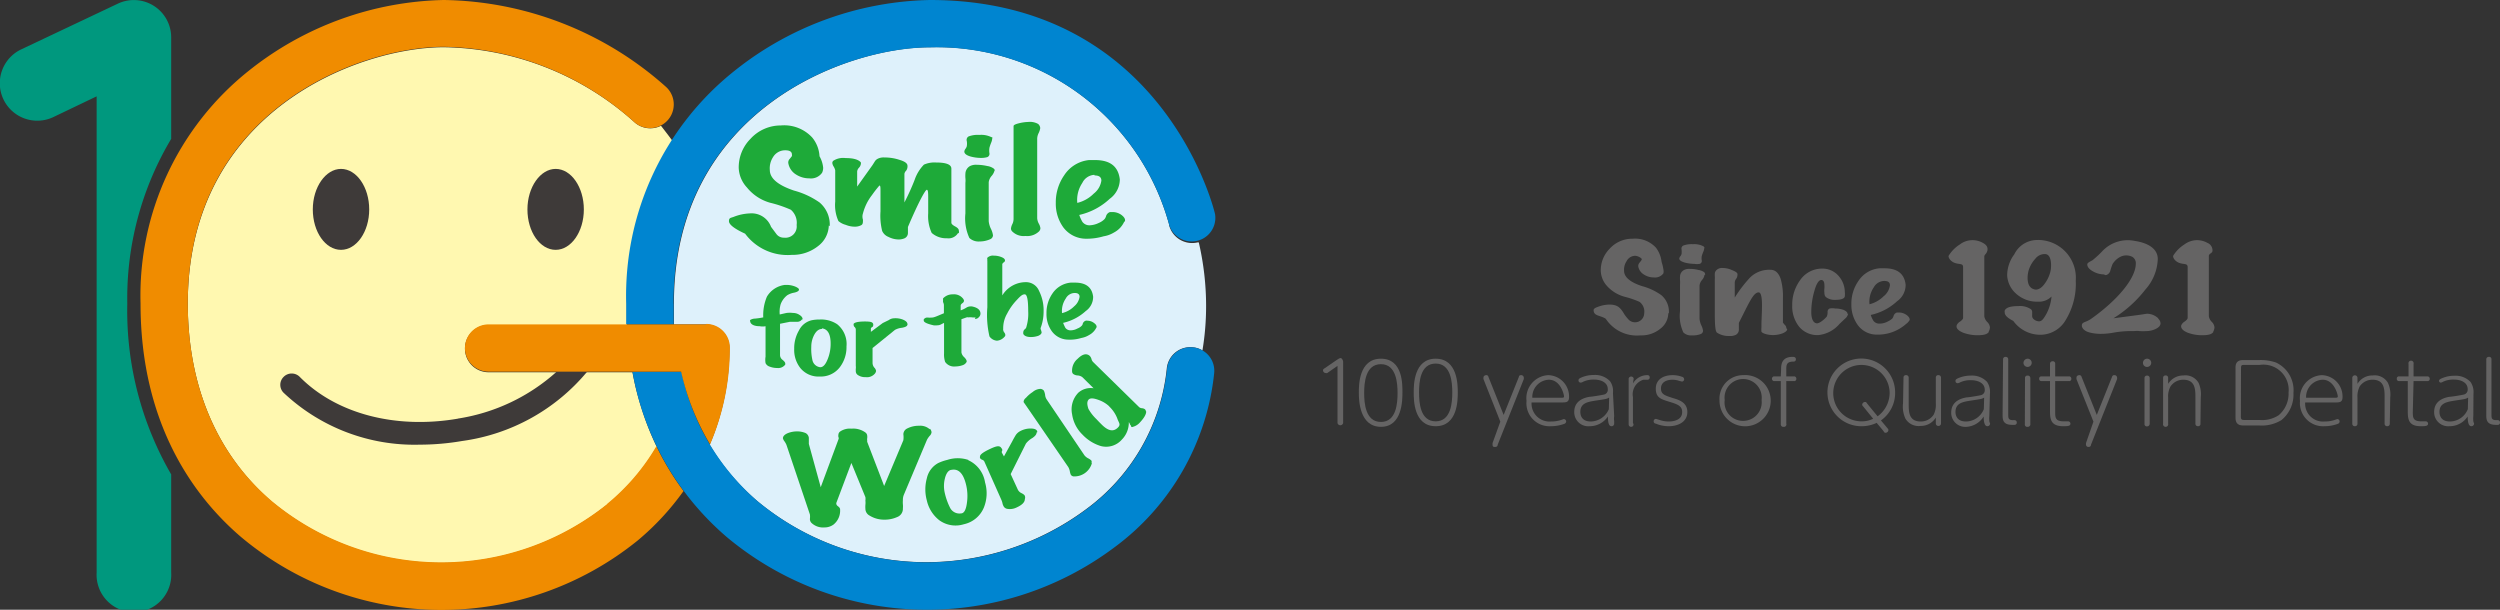 <svg xmlns="http://www.w3.org/2000/svg" viewBox="0 0 164 40">
  <rect x="0" y="0" width="164" height="40" fill="#333333" stroke="none"/>
  <defs>
    <style>
      .cls-1 {
        fill: #00987e;
      }

      .cls-2 {
        fill: #fff8b0;
      }

      .cls-3 {
        fill: #def1fb;
      }

      .cls-4 {
        fill: #1eaa39;
      }

      .cls-5 {
        fill: #3e3a39;
      }

      .cls-6 {
        fill: #0085d0;
      }

      .cls-7 {
        fill: #f08c00;
      }

      .cls-8 {
        fill: #656464;
      }
    </style>
  </defs>
  <g id="レイヤー_2" data-name="レイヤー 2">
    <g id="レイアウト">
      <g>
        <path class="cls-1" d="M11.23,9.11V2.45A2.45,2.45,0,0,0,7.73.24l-6.34,3A2.45,2.45,0,0,0,3.5,7.68L6.34,6.32V37.55a2.45,2.45,0,1,0,4.89,0V31.12a21.41,21.41,0,0,1-2.88-11.2A20.39,20.39,0,0,1,11.23,9.11"/>
        <path class="cls-2" d="M41.6,8A19.1,19.1,0,0,0,29.11,3.1c-5.48,0-16.79,4.12-16.79,16.82,0,5.41,1.91,9.89,5.52,13a17.4,17.4,0,0,0,22,.18,14,14,0,0,0,3.24-3.79,19.5,19.5,0,0,1-1.59-4.89H32.05a1.55,1.55,0,1,1,0-3.1h9.07c0-.44,0-.89,0-1.36a19.43,19.43,0,0,1,3-10.71c-.24-.33-.49-.65-.76-1A1.55,1.55,0,0,1,41.6,8"/>
        <path class="cls-3" d="M76.71,14.79A15.8,15.8,0,0,0,61,3.1c-5.48,0-16.79,4.12-16.79,16.82,0,.46,0,.91,0,1.36h2.09a1.55,1.55,0,0,1,1.55,1.55,16,16,0,0,1-1.3,6.35,15,15,0,0,0,3.14,3.7,17.37,17.37,0,0,0,11.1,4,17.62,17.62,0,0,0,10.42-3.45,13.11,13.11,0,0,0,5.33-9.26,1.55,1.55,0,0,1,1.7-1.39,1.39,1.39,0,0,1,.64.21,17.61,17.61,0,0,0,.24-2.92,18.45,18.45,0,0,0-.48-4.17l-.07,0a1.56,1.56,0,0,1-1.88-1.14"/>
        <path class="cls-4" d="M54.37,14.79a1.75,1.75,0,0,1-.7,1.35,2.68,2.68,0,0,1-1.73.58,3.47,3.47,0,0,1-3.06-1.39c-.7-.32-1.06-.6-1.06-.82s.1-.21.3-.28A3.19,3.19,0,0,1,49.18,14a1.36,1.36,0,0,1,1.4.88l.35.47a.59.59,0,0,0,.5.24.74.74,0,0,0,.83-.83,1.13,1.13,0,0,0-.38-1,7.9,7.9,0,0,0-1.36-.46,3,3,0,0,1-1.52-1,2,2,0,0,1-.54-1.28,2.65,2.65,0,0,1,.76-1.9,2.68,2.68,0,0,1,2-.89,2.5,2.5,0,0,1,2.06.79,2.11,2.11,0,0,1,.48,1.23A1.9,1.9,0,0,1,54,11a.77.77,0,0,1-.07.33.89.89,0,0,1-.84.37,1.58,1.58,0,0,1-.85-.24,1.09,1.09,0,0,1-.52-.72.33.33,0,0,1,.09-.32l.14-.18a.05.05,0,0,0,0,0,.31.31,0,0,0,0-.1c0-.2-.16-.29-.49-.28a.92.92,0,0,0-.75.45,1.34,1.34,0,0,0-.21.84c0,.56.55,1,1.58,1.35a5.29,5.29,0,0,1,1.68.78,1.9,1.9,0,0,1,.67,1.56"/>
        <path class="cls-4" d="M62.84,15.3a.73.73,0,0,1-.72.33,1.43,1.43,0,0,1-1-.35A2.64,2.64,0,0,1,60.89,14V13.5c0-.2,0-.35,0-.43,0-.4,0-.61-.09-.62s-.53.77-1.24,2.44c0,0,0,.14,0,.41a.38.38,0,0,1-.24.34,1,1,0,0,1-.36.07,1.52,1.52,0,0,1-.68-.17.75.75,0,0,1-.41-.39,4.15,4.15,0,0,1-.11-1.28c0-.92,0-1.36,0-1.33,0-.24,0-.37-.07-.37a7.8,7.8,0,0,0-.49.63A3.29,3.29,0,0,0,56.61,14a.65.65,0,0,0,0,.41c0,.18,0,.3-.11.36a.88.88,0,0,1-.43.1,1.56,1.56,0,0,1-.59-.12A1.19,1.19,0,0,1,55,14.5a2.54,2.54,0,0,1-.21-1.27V11.17a.81.81,0,0,0-.1-.24.55.55,0,0,1-.09-.24.2.2,0,0,1,.06-.14,1.19,1.19,0,0,1,.81-.18c.53,0,.84.1,1,.28a.28.28,0,0,1,0,.12.45.45,0,0,1-.12.23.44.44,0,0,0-.12.24v1l1-1.4.14-.22a.48.48,0,0,1,.2-.2.84.84,0,0,1,.45-.09,3.09,3.09,0,0,1,1,.16c.33.1.5.22.51.37a.48.48,0,0,1-.09.34.37.37,0,0,0-.11.2l0,1.88A15.32,15.32,0,0,0,60,11.8a2.65,2.65,0,0,1,.61-1,1.71,1.71,0,0,1,.8-.14c.65,0,1,.13,1,.4,0,.71,0,1.89,0,3.55q0,.11.24.24c.17.09.25.18.25.28a.37.37,0,0,1,0,.16"/>
        <path class="cls-4" d="M65.25,11.15a.86.86,0,0,1-.19.38.78.78,0,0,0-.2.42v2.56A1.47,1.47,0,0,0,65,15a1.37,1.37,0,0,1,.14.44.29.29,0,0,1-.2.26,1.67,1.67,0,0,1-.67.14.88.88,0,0,1-.68-.23A3.09,3.09,0,0,1,63.33,14c0-.23,0-.57,0-1s0-.81,0-1a1.45,1.45,0,0,0,0-.32,2.05,2.05,0,0,1,0-.28.6.6,0,0,1,.29-.5.86.86,0,0,1,.46-.09,3.16,3.16,0,0,1,.68.08.94.94,0,0,1,.43.17.28.28,0,0,1,.09.19M65.09,9a.12.12,0,0,1,0,.09.87.87,0,0,1-.07.27,3.08,3.08,0,0,0-.11.32,1.11,1.11,0,0,0,0,.39.23.23,0,0,1-.15.24,1.5,1.5,0,0,1-.4.05,2.71,2.71,0,0,1-.68-.09q-.42-.12-.42-.33a.35.35,0,0,1,.07-.17.56.56,0,0,0,.09-.17,1,1,0,0,0,0-.35.26.26,0,0,1,.12-.3,1.71,1.71,0,0,1,.71-.1,1.5,1.5,0,0,1,.79.15"/>
        <path class="cls-4" d="M68.19,15.15a1.11,1.11,0,0,1-.92.33,1.06,1.06,0,0,1-.87-.3.27.27,0,0,1-.08-.19.87.87,0,0,1,.09-.29.78.78,0,0,0,.08-.33l0-5.63V8.27c0-.07.14-.13.34-.18A2.84,2.84,0,0,1,67.45,8a1.1,1.1,0,0,1,.65.13.4.4,0,0,1,.14.27,1.08,1.08,0,0,1-.1.32.89.89,0,0,0-.1.36v5.23a.86.86,0,0,0,.1.35.85.85,0,0,1,.11.3.28.28,0,0,1-.06.18"/>
        <path class="cls-4" d="M73.75,14.54a1.49,1.49,0,0,1-.67.71,1.86,1.86,0,0,1-.68.25,3.89,3.89,0,0,1-1.18.16,1.86,1.86,0,0,1-1.47-.75,2.65,2.65,0,0,1-.49-1.6,3.1,3.1,0,0,1,.55-1.81,2.21,2.21,0,0,1,1.63-1h.39c1,0,1.53.42,1.63,1.27a1.58,1.58,0,0,1-.66,1.27,4.33,4.33,0,0,1-2,1.06,2.34,2.34,0,0,0,.21.46.57.57,0,0,0,.47.22,1.5,1.5,0,0,0,.61-.16,1.11,1.11,0,0,0,.37-.25s.07-.08.1-.2a.4.4,0,0,1,.26-.26l.18,0a1,1,0,0,1,.58.2c.18.14.26.28.21.42m-2-3.06A.93.93,0,0,0,71,12a2,2,0,0,0-.33,1.31,2.27,2.27,0,0,0,1.08-.61,1.31,1.31,0,0,0,.5-.85c0-.23-.15-.34-.44-.34"/>
        <path class="cls-4" d="M52.63,20.92a.37.37,0,0,1-.33.19l-.48,0-.65.13v2.06a.4.4,0,0,0,.17.31c.11.09.17.17.17.22a.16.16,0,0,1,0,.09.57.57,0,0,1-.53.22,1.3,1.3,0,0,1-.49-.09.43.43,0,0,1-.27-.23,1.27,1.27,0,0,1,0-.42v-2a1,1,0,0,1-.38,0c-.42,0-.63-.15-.63-.35A.34.34,0,0,1,49.2,21a.62.62,0,0,1,.33-.1,4.74,4.74,0,0,0,.54-.08,3.11,3.11,0,0,1,.24-1.36,1.6,1.6,0,0,1,1.18-.77h.15a1.57,1.57,0,0,1,.53.11q.27.12.24.21c0,.08-.13.15-.32.19a1.3,1.3,0,0,0-.45.17,1.35,1.35,0,0,0-.43.59,1.81,1.81,0,0,0-.06.67l.44-.1a1.75,1.75,0,0,1,.44,0,.75.75,0,0,1,.42.13c.14.09.2.18.2.27a.29.29,0,0,1,0,.09"/>
        <path class="cls-4" d="M54.92,21.27a1.67,1.67,0,0,1,.61,1.46,2.16,2.16,0,0,1-.43,1.35,1.57,1.57,0,0,1-1.32.62,1.53,1.53,0,0,1-1.28-.56,1.92,1.92,0,0,1-.4-1.26,2.31,2.31,0,0,1,.31-1.2,1.25,1.25,0,0,1,.83-.67,2.47,2.47,0,0,1,.54-.05,1.9,1.9,0,0,1,1.14.31m-1,.31q-.3,0-.51.39a1.67,1.67,0,0,0-.19.79,3.31,3.31,0,0,0,.07.84.59.59,0,0,0,.52.49c.17,0,.33-.15.47-.49a2.67,2.67,0,0,0,.21-1.06q0-.93-.57-1"/>
        <path class="cls-4" d="M59.52,21.31c0,.09-.14.15-.34.19a1.24,1.24,0,0,0-.47.14l-1.47,1.19v1a.5.5,0,0,0,.11.28.4.4,0,0,1,.12.22.34.34,0,0,1-.07.17.68.68,0,0,1-.62.24.82.82,0,0,1-.52-.15.29.29,0,0,1-.12-.24,1.1,1.1,0,0,1,0-.16.72.72,0,0,0,0-.19V21.6a.25.25,0,0,0-.07-.14.19.19,0,0,1-.07-.13.23.23,0,0,1,0-.09c.08-.1.33-.15.74-.15s.5.05.54.16a.26.26,0,0,1,0,.11.11.11,0,0,1-.08.1s-.07.06-.07.08l0,.23.78-.58L58.3,21a.62.62,0,0,1,.35-.12,1.31,1.31,0,0,1,.59.09c.19.08.29.18.29.3a.13.13,0,0,1,0,.06"/>
        <path class="cls-4" d="M64,20.82a.84.84,0,0,1-.23,0,.9.9,0,0,0-.24,0,.25.25,0,0,0-.12,0l-.34.12v2.18a.54.54,0,0,0,.18.31c.13.13.18.23.16.31a.45.45,0,0,1-.27.22,1.51,1.51,0,0,1-.48.08.71.71,0,0,1-.66-.3,1.58,1.58,0,0,1-.07-.56c0-.22,0-.55,0-1s0-.83,0-1l-.18.09a.51.51,0,0,1-.26.07.91.91,0,0,1-.25,0c-.43-.1-.64-.2-.64-.31a.16.16,0,0,1,0-.08.28.28,0,0,1,.23-.12,1.64,1.64,0,0,0,.32,0c.14,0,.4-.13.77-.28v-.55a.51.51,0,0,0-.05-.17.32.32,0,0,1,0-.15.15.15,0,0,1,0-.11.84.84,0,0,1,.64-.26.75.75,0,0,1,.65.26.33.33,0,0,1,.08.16.22.22,0,0,1-.11.16c-.08.06-.11.11-.11.16v.31a1.91,1.91,0,0,0,.36-.17.54.54,0,0,1,.27-.09h.1q.57.11.57.48a.33.33,0,0,1-.11.23.31.31,0,0,1-.26.11"/>
        <path class="cls-4" d="M68.27,21.6a1,1,0,0,1,.06.2c0,.09-.08.17-.22.23a1.51,1.51,0,0,1-.48.08c-.26,0-.43-.07-.5-.2a.39.39,0,0,1,0-.14.26.26,0,0,1,.11-.18.28.28,0,0,0,.1-.18,3,3,0,0,0,.11-1c0-.72-.07-1.09-.22-1.1s-.28.1-.52.36a3.78,3.78,0,0,0-.64.9,1.89,1.89,0,0,0-.26,1,.19.19,0,0,0,0,.08.33.33,0,0,0,.07.16.29.29,0,0,1,.07.17.17.17,0,0,1-.06.12.73.73,0,0,1-.49.25.66.66,0,0,1-.49-.28,6.17,6.17,0,0,1-.14-1.91c0-.42,0-1.39,0-2.9,0,0,0-.06,0-.12a.57.57,0,0,1,0-.12.16.16,0,0,1,0-.11.52.52,0,0,1,.43-.14,1.32,1.32,0,0,1,.53.11c.16.07.22.16.19.25a.19.19,0,0,1-.09.09s-.08.07-.08.11v2.05a1.81,1.81,0,0,1,1.53-.87.92.92,0,0,1,.88.57,2.81,2.81,0,0,1,.3,1.35,3,3,0,0,1-.2,1.1"/>
        <path class="cls-4" d="M71.93,21.47a1.09,1.09,0,0,1-.49.51,1.4,1.4,0,0,1-.5.19,2.56,2.56,0,0,1-.86.11A1.34,1.34,0,0,1,69,21.73a1.91,1.91,0,0,1-.35-1.17,2.22,2.22,0,0,1,.4-1.32,1.62,1.62,0,0,1,1.19-.7h.28c.72,0,1.12.31,1.19.93a1.13,1.13,0,0,1-.48.93,3.28,3.28,0,0,1-1.49.78,3.09,3.09,0,0,0,.15.33.42.42,0,0,0,.35.16.94.94,0,0,0,.44-.12.75.75,0,0,0,.28-.18.24.24,0,0,0,.07-.14.3.3,0,0,1,.19-.19.27.27,0,0,1,.13,0,.7.7,0,0,1,.42.15c.14.1.19.2.16.31M70.5,19.22a.67.67,0,0,0-.59.37,1.43,1.43,0,0,0-.24.95,1.65,1.65,0,0,0,.79-.44,1,1,0,0,0,.36-.63c0-.16-.1-.25-.32-.25"/>
        <path class="cls-4" d="M61,28.12a.4.4,0,0,1,.11.23.39.39,0,0,1-.12.24,1.37,1.37,0,0,0-.18.26L59.3,32.44a.87.87,0,0,0-.07.37,1.58,1.58,0,0,0,0,.28,1.34,1.34,0,0,1,0,.25.58.58,0,0,1-.38.58,2,2,0,0,1-.81.17,1.82,1.82,0,0,1-1-.27.51.51,0,0,1-.27-.44,1.85,1.85,0,0,1,0-.26,1.23,1.23,0,0,0,0-.28.79.79,0,0,0,0-.23l-.92-2.24L54.86,33c0,.06,0,.13.11.21s.14.15.14.2a1.17,1.17,0,0,1-.43,1,1,1,0,0,1-.6.19,1.1,1.1,0,0,1-.86-.31.37.37,0,0,1-.09-.25,1.14,1.14,0,0,0,0-.29l-1.54-4.57a1.19,1.19,0,0,0-.13-.23.52.52,0,0,1-.1-.2c0-.13.11-.25.33-.34a1.63,1.63,0,0,1,.59-.11,1.41,1.41,0,0,1,.57.11.41.41,0,0,1,.21.31c0,.13,0,.27,0,.4l.78,2.84L55,28.83a.17.17,0,0,0,0-.16.41.41,0,0,1,0-.16.27.27,0,0,1,.11-.2,1.12,1.12,0,0,1,.74-.19,1.37,1.37,0,0,1,.92.25.29.29,0,0,1,.12.22.64.64,0,0,1,0,.15.41.41,0,0,0,0,.16.29.29,0,0,0,0,.09L58,31.88l1.26-3a1.49,1.49,0,0,0,0-.4.44.44,0,0,1,.21-.35,1.66,1.66,0,0,1,.82-.2.93.93,0,0,1,.7.23"/>
        <path class="cls-4" d="M63.52,30.19a1.92,1.92,0,0,1,1.1,1.46,2.5,2.5,0,0,1-.08,1.65,1.84,1.84,0,0,1-1.31,1.09,1.82,1.82,0,0,1-1.61-.26,2.28,2.28,0,0,1-.82-1.3,2.74,2.74,0,0,1,0-1.45,1.49,1.49,0,0,1,.74-1,3,3,0,0,1,.6-.21,2.22,2.22,0,0,1,1.38,0m-1.08.65c-.22,0-.38.24-.46.59a2,2,0,0,0,0,.94,4.17,4.17,0,0,0,.33.93.69.69,0,0,0,.73.4q.3,0,.39-.69a3.12,3.12,0,0,0-.07-1.25c-.18-.7-.49-1-.93-.92"/>
        <path class="cls-4" d="M68,28.37c0,.11-.07.22-.27.36a1.43,1.43,0,0,0-.43.37l-1,2,.46,1a.5.5,0,0,0,.25.25c.12.06.2.12.22.18a.29.29,0,0,1,0,.21c0,.22-.21.4-.54.55a1,1,0,0,1-.62.09.34.34,0,0,1-.25-.2.6.6,0,0,1-.06-.18,1.27,1.27,0,0,0-.07-.21l-1.12-2.52a.24.24,0,0,0-.14-.11.28.28,0,0,1-.14-.11.2.2,0,0,1,0-.11c0-.14.27-.31.7-.51s.56-.18.66-.09a.76.76,0,0,1,.08.11.13.13,0,0,1,0,.14.13.13,0,0,0,0,.12l.13.23.55-1c.06-.12.13-.24.2-.36a.78.78,0,0,1,.32-.3,1.42,1.42,0,0,1,.67-.17c.24,0,.39.05.44.18a.14.14,0,0,1,0,.07"/>
        <path class="cls-4" d="M71.63,30.38a1.19,1.19,0,0,1-1.23.87.27.27,0,0,1-.15-.1.89.89,0,0,1-.07-.24.9.9,0,0,0-.1-.27l-2.7-3.93-.23-.33c0-.06,0-.16.16-.29a2,2,0,0,1,.43-.37.83.83,0,0,1,.51-.21.32.32,0,0,1,.23.12,1.12,1.12,0,0,1,.08.27.62.62,0,0,0,.1.3l2.48,3.67a.79.79,0,0,0,.23.19.72.72,0,0,1,.23.16.22.22,0,0,1,0,.16"/>
        <path class="cls-4" d="M75.19,27c0,.15-.1.38-.4.7a.93.93,0,0,1-.47.3.11.11,0,0,1-.11,0s0-.07-.08-.15a.46.46,0,0,0-.08-.16,1.58,1.58,0,0,1-.45,1.14,1.37,1.37,0,0,1-1.39.43,2.76,2.76,0,0,1-1.2-.75,2.31,2.31,0,0,1-.68-1.33,1.57,1.57,0,0,1,.41-1.42,1.23,1.23,0,0,1,1-.29L71,24.74a.58.58,0,0,0-.31-.11.55.55,0,0,1-.29-.1.23.23,0,0,1-.07-.14,1,1,0,0,1,.36-.85c.25-.25.47-.34.65-.28a.38.38,0,0,1,.15.09.46.46,0,0,1,.11.2.42.42,0,0,0,.12.21l3,2.94a.31.31,0,0,0,.2.08.38.38,0,0,1,.19.07.23.23,0,0,1,.06.12m-2.41-.32a2,2,0,0,0-.71-.42c-.33-.12-.55-.13-.65,0s-.09.31,0,.59a2.83,2.83,0,0,0,.52.67l.18.19.19.19c.4.39.72.46,1,.22s.1-.34,0-.65a2.16,2.16,0,0,0-.51-.76"/>
        <path class="cls-5" d="M30.06,27.46c-4.09.71-8-.31-10.4-2.74a.74.74,0,0,0-1.05,0,.73.73,0,0,0,0,1.05,12.51,12.51,0,0,0,8.93,3.4,16.46,16.46,0,0,0,2.77-.24,12.93,12.93,0,0,0,8.21-4.55h-2a12.53,12.53,0,0,1-6.49,3.08"/>
        <path class="cls-5" d="M22.37,11.08c-1,0-1.85,1.19-1.85,2.66s.83,2.65,1.85,2.65,1.85-1.19,1.85-2.65-.83-2.66-1.85-2.66"/>
        <path class="cls-5" d="M36.45,11.08c-1,0-1.85,1.19-1.85,2.66s.83,2.65,1.85,2.65,1.85-1.19,1.85-2.65-.83-2.66-1.85-2.66"/>
        <path class="cls-6" d="M44.18,19.92C44.18,7.22,55.49,3.11,61,3.11A15.79,15.79,0,0,1,76.71,14.79a1.55,1.55,0,0,0,3-.73C79.59,13.48,76.13,0,61,0A21.2,21.2,0,0,0,48.18,4.65a18.81,18.81,0,0,0-7.1,15.27c0,.47,0,.92,0,1.36h3.11c0-.45,0-.9,0-1.36"/>
        <path class="cls-7" d="M39.84,33.06a17.4,17.4,0,0,1-22-.18c-3.61-3.07-5.52-7.55-5.52-13,0-12.7,11.31-16.81,16.79-16.81A19.11,19.11,0,0,1,41.6,8a1.55,1.55,0,0,0,2.09-2.3A22.36,22.36,0,0,0,29.11,0a21.2,21.2,0,0,0-12.8,4.65A18.84,18.84,0,0,0,9.22,19.92c0,8,3.6,12.76,6.62,15.33a20.46,20.46,0,0,0,26,.2,17.25,17.25,0,0,0,3-3.24,18.05,18.05,0,0,1-1.78-2.94,14.11,14.11,0,0,1-3.24,3.79"/>
        <path class="cls-6" d="M78.26,22.79a1.55,1.55,0,0,0-1.7,1.39,13.11,13.11,0,0,1-5.33,9.26,17.62,17.62,0,0,1-10.42,3.45,17.37,17.37,0,0,1-11.1-4,15.3,15.3,0,0,1-5-8.5H41.49A18.48,18.48,0,0,0,47.7,35.25a20.49,20.49,0,0,0,25.4.66,16.29,16.29,0,0,0,6.55-11.43,1.54,1.54,0,0,0-1.39-1.69"/>
        <path class="cls-7" d="M46.32,21.28H32.05a1.55,1.55,0,1,0,0,3.1H44.68a0,0,0,0,1,0,0,16.31,16.31,0,0,0,1.9,4.77,16,16,0,0,0,1.3-6.35,1.55,1.55,0,0,0-1.55-1.55"/>
        <path class="cls-8" d="M109.44,20.57a1.3,1.3,0,0,1-.53,1,1.93,1.93,0,0,1-1.29.43,2.44,2.44,0,0,1-2.27-1.07.24.24,0,0,0-.08-.06c-.35-.19-.72-.15-.73-.52,0-.08.08-.15.23-.2a2.21,2.21,0,0,1,.79-.17c.52,0,.72.16,1,.64a2.69,2.69,0,0,0,.3.37.6.6,0,0,0,1-.44.79.79,0,0,0-.31-.75,6.28,6.28,0,0,0-1-.34,2.39,2.39,0,0,1-1.14-.71,1.55,1.55,0,0,1-.4-1,2,2,0,0,1,.57-1.42,2,2,0,0,1,1.52-.67,1.85,1.85,0,0,1,1.54.6,1.89,1.89,0,0,1,.36.92,2.8,2.8,0,0,1,.12.5.62.62,0,0,1,0,.25.68.68,0,0,1-.63.27,1.16,1.16,0,0,1-.63-.18.78.78,0,0,1-.39-.54.32.32,0,0,1,.07-.23c.06-.08.15-.17.16-.24s-.25-.23-.45-.23a.65.65,0,0,0-.55.36,1,1,0,0,0-.16.63c0,.41.41.75,1.18,1a3.9,3.9,0,0,1,1.26.59,1.42,1.42,0,0,1,.5,1.16"/>
        <path class="cls-8" d="M111.81,18.05a.62.62,0,0,1-.16.32.67.67,0,0,0-.16.36v2.18a1.3,1.3,0,0,0,.11.42,1.13,1.13,0,0,1,.12.37.24.24,0,0,1-.17.22A1.39,1.39,0,0,1,111,22a.71.71,0,0,1-.57-.19,2.57,2.57,0,0,1-.22-1.41c0-.19,0-.48,0-.88s0-.69,0-.87a1.57,1.57,0,0,0,0-.27,1.52,1.52,0,0,1,0-.24.49.49,0,0,1,.25-.42.71.71,0,0,1,.39-.08,2.22,2.22,0,0,1,.57.07.91.91,0,0,1,.37.14.23.23,0,0,1,.07.16m-.06-1.8a.08.08,0,0,1,0,.07.77.77,0,0,1-.06.23,2.69,2.69,0,0,0-.1.27.8.8,0,0,0,0,.33.2.2,0,0,1-.14.2,1.13,1.13,0,0,1-.35,0,2.62,2.62,0,0,1-.61-.08c-.25-.07-.38-.16-.38-.27a.33.33,0,0,1,.07-.15.37.37,0,0,0,.08-.15,1.37,1.37,0,0,0,0-.3.22.22,0,0,1,.11-.25,1.54,1.54,0,0,1,.63-.09,1.29,1.29,0,0,1,.7.14"/>
        <path class="cls-8" d="M117.24,21.59c0,.11-.12.2-.31.28a1.81,1.81,0,0,1-.63.11c-.35,0-.72-.12-.75-.23a1.38,1.38,0,0,1,0-.26s0-.11,0-.15c0-.67.16-2.18-.19-2.16s-.61.66-1.29,2v.45a.38.38,0,0,1-.21.34.85.85,0,0,1-.42.07,1.38,1.38,0,0,1-.81-.22c-.1-.1-.13-.42-.14-1.12,0,.43,0-.37,0-2.39a.62.62,0,0,0,0-.18c0-.08,0-.13,0-.17a.34.34,0,0,1,.11-.24.52.52,0,0,1,.4-.14,1.51,1.51,0,0,1,.6.13c.2.08.33.15.37.23a.28.28,0,0,1,0,.15.35.35,0,0,1-.08.2.45.45,0,0,0-.09.23v1a8.64,8.64,0,0,1,1-1.31,1.78,1.78,0,0,1,1.36-.51c.3,0,.52.21.65.59a4.09,4.09,0,0,1,.15,1.27v1.6a1.22,1.22,0,0,0,.15.18.25.25,0,0,1,.07.19"/>
        <path class="cls-8" d="M121.24,20.57a.56.56,0,0,1-.2.33l-.37.35a2.09,2.09,0,0,1-1.38.73,1.54,1.54,0,0,1-1.3-.59,2.14,2.14,0,0,1-.42-1.36,2.71,2.71,0,0,1,.51-1.64,1.74,1.74,0,0,1,1.45-.77,1.39,1.39,0,0,1,1.13.54,1.6,1.6,0,0,1,.36,1,1,1,0,0,1,0,.26c0,.17-.25.25-.61.25a.93.93,0,0,1-.6-.16c-.07-.05-.13-.12-.13-.32a1,1,0,0,1,0-.26,1.32,1.32,0,0,0,0-.24c0-.22-.09-.34-.23-.32s-.3.24-.43.73a4.94,4.94,0,0,0-.2,1.37c0,.49.15.72.36.74s.62-.38.66-.45a.69.69,0,0,0,.05-.29.23.23,0,0,1,.13-.23.91.91,0,0,1,.37,0,1.55,1.55,0,0,1,.55.09c.18.08.27.17.26.29"/>
        <path class="cls-8" d="M125.27,21a.8.8,0,0,1-.23.25,2.78,2.78,0,0,1-1.93.7,1.53,1.53,0,0,1-1.25-.64,2.24,2.24,0,0,1-.41-1.36,2.59,2.59,0,0,1,.47-1.53,1.84,1.84,0,0,1,1.38-.82h.33q1.26,0,1.38,1.08a1.31,1.31,0,0,1-.56,1.08,3.67,3.67,0,0,1-1.73.9,1.79,1.79,0,0,0,.18.39.49.49,0,0,0,.4.18,1.17,1.17,0,0,0,.52-.13,1.26,1.26,0,0,0,.32-.21.53.53,0,0,0,.08-.17.34.34,0,0,1,.22-.22l.15,0a.86.86,0,0,1,.49.17c.16.12.22.24.19.36m-1.66-2.6a.8.8,0,0,0-.69.42,1.66,1.66,0,0,0-.28,1.11,2,2,0,0,0,.92-.52,1.1,1.1,0,0,0,.42-.73c0-.19-.12-.28-.37-.28"/>
        <path class="cls-8" d="M136.17,18.42a4.54,4.54,0,0,1-.64,2.54,1.93,1.93,0,0,1-1.64,1,2.18,2.18,0,0,1-1.82-.91c-.38-.19-.56-.37-.56-.55a.31.31,0,0,1,0-.13c.09-.2.39-.29.89-.29a1.27,1.27,0,0,1,.82.2.23.23,0,0,1,.09.18.65.65,0,0,1,0,.11c0,.05,0,.08,0,.11a.29.29,0,0,0,.07.23.56.56,0,0,0,.38.17c.19,0,.32-.19.51-.54a2.94,2.94,0,0,0,.31-1.09,1.15,1.15,0,0,1-.88.34,2.05,2.05,0,0,1-1.45-.53,1.72,1.72,0,0,1-.58-1.2,2.34,2.34,0,0,1,.47-1.38,1.67,1.67,0,0,1,1.36-.93,2.48,2.48,0,0,1,2.67,2.66m-1.68-.53a1.65,1.65,0,0,0,.06-.46c0-.46-.12-.71-.35-.75a.77.77,0,0,0-.68.3,2,2,0,0,0-.43.73,1.82,1.82,0,0,0-.08.52c0,.47.17.73.53.78.17,0,.37-.09.57-.36a2.26,2.26,0,0,0,.38-.76"/>
        <path class="cls-8" d="M141.56,20.89a.43.43,0,0,1,.17.32q0,.21-.3.36a1.45,1.45,0,0,1-.63.15,3.43,3.43,0,0,1-.44,0,1.28,1.28,0,0,0-.35,0,6.76,6.76,0,0,0-1.41.11,4.56,4.56,0,0,1-.87.07,2.86,2.86,0,0,1-.69-.1c-.32-.09-.46-.28-.47-.42s.05-.2.23-.27a1.68,1.68,0,0,0,.4-.21c1.7-1.21,2.92-2.64,2.91-3.63a.48.48,0,0,0-.23-.42.87.87,0,0,0-.79,0,1.31,1.31,0,0,0-.51.48,4.67,4.67,0,0,0-.15.45.4.4,0,0,1-.29.27L138,18a1.47,1.47,0,0,1-.65-.17c-.25-.13-.39-.27-.42-.43s.1-.19.34-.33a6.76,6.76,0,0,0,.63-.58,2.29,2.29,0,0,1,2.12-.69c1,.15,1.53.58,1.53,1.19a3.16,3.16,0,0,1-.81,2,7.92,7.92,0,0,1-2.1,1.89l1.74-.23.46-.07a1.09,1.09,0,0,1,.76.32"/>
        <path class="cls-8" d="M145.2,21.77c-.09.15-.32.22-.7.22a2.69,2.69,0,0,1-1-.17c-.32-.14-.45-.29-.41-.48a.56.56,0,0,1,.23-.25c.13-.1.2-.18.19-.25l0-3.31c0-.27-.23-.17-.54-.28s-.44-.37-.41-.47a2.29,2.29,0,0,1,.73-.74,1.42,1.42,0,0,1,.71-.28,1.37,1.37,0,0,1,.8.17.53.53,0,0,1,.34.49c0,.06,0,.12-.12.2s-.12.14-.12.2v3.93a.65.65,0,0,0,.2.37.59.59,0,0,1,.17.35.64.64,0,0,1-.09.3"/>
        <path class="cls-8" d="M130.47,21.77c-.09.15-.33.22-.7.22a2.69,2.69,0,0,1-1-.17c-.32-.14-.46-.29-.41-.48a.51.51,0,0,1,.23-.25c.13-.1.2-.18.19-.25l0-3.31c0-.27-.23-.17-.54-.28s-.44-.37-.41-.47a2.29,2.29,0,0,1,.73-.74,1.37,1.37,0,0,1,1.51-.11c.24.13.33.27.31.47a.49.49,0,0,1-.09.22c-.07.09-.12.14-.12.2v3.93a.69.69,0,0,0,.19.37.56.56,0,0,1,.18.35.64.64,0,0,1-.09.3"/>
        <path class="cls-8" d="M87.07,24.47a.21.21,0,0,1-.11,0,.18.18,0,0,1-.17-.18c0-.07.07-.11.12-.14l.8-.55c.12-.07.17-.11.24-.11s.16.14.16.26v4a.19.19,0,0,1-.37,0V24Z"/>
        <path class="cls-8" d="M89.14,25.74c0-.47,0-2.21,1.45-2.21S92,25.25,92,25.74,92,28,90.59,28s-1.45-1.75-1.45-2.22m2.54,0c0-.62-.07-1.89-1.09-1.89s-1.1,1.23-1.1,1.89.08,1.9,1.1,1.9,1.09-1.25,1.09-1.9"/>
        <path class="cls-8" d="M92.74,25.74c0-.47,0-2.21,1.44-2.21s1.45,1.72,1.45,2.21,0,2.22-1.45,2.22-1.44-1.75-1.44-2.22m2.53,0c0-.62-.07-1.89-1.09-1.89s-1.09,1.23-1.09,1.89.07,1.9,1.09,1.9,1.09-1.25,1.09-1.9"/>
        <path class="cls-8" d="M98.42,27.66l-1.1-2.78a.26.26,0,0,1,0-.13c0-.08.09-.14.18-.14a.13.13,0,0,1,.14.11l1,2.5,1-2.5s0-.11.14-.11a.17.17,0,0,1,.18.15.61.61,0,0,1,0,.11l-1.71,4.3c0,.08-.06.15-.16.15s-.18,0-.18-.15,0,0,0-.1Z"/>
        <path class="cls-8" d="M100.47,26.4a1.18,1.18,0,0,0,1.28,1.25,2.07,2.07,0,0,0,.69-.11l.14-.05a.16.16,0,0,1,.16.16.18.18,0,0,1-.11.15,2.58,2.58,0,0,1-.9.16,1.51,1.51,0,0,1-1.59-1.66,1.51,1.51,0,0,1,1.43-1.69,1.4,1.4,0,0,1,1.36,1.45c0,.34-.22.34-.46.34Zm2-.31c.07,0,.13,0,.13-.09s-.21-1.09-1-1.09a1.13,1.13,0,0,0-1.08,1.18Z"/>
        <path class="cls-8" d="M105.89,27.3a1,1,0,0,0,0,.32c0,.05,0,.15,0,.18a.17.17,0,0,1-.18.16c-.21,0-.23-.38-.23-.64a1.44,1.44,0,0,1-1.21.64.92.92,0,0,1-1-.93c0-.43.21-.86,1-1,.14,0,.79-.11.91-.14a.32.32,0,0,0,.29-.36c0-.44-.44-.63-.91-.63a1.61,1.61,0,0,0-.7.14.37.37,0,0,1-.17.06.14.14,0,0,1-.14-.15c0-.1.08-.14.2-.19a2,2,0,0,1,.81-.16,1.34,1.34,0,0,1,1.06.41,1.13,1.13,0,0,1,.19.77Zm-.33-1.22c-.14.09-.22.1-.89.2-.49.08-1,.15-1,.74,0,.25.11.63.69.63a1.31,1.31,0,0,0,1.18-.81Z"/>
        <path class="cls-8" d="M107.12,25.16a1.08,1.08,0,0,1,.94-.55.14.14,0,0,1,.16.15.14.14,0,0,1-.13.15l-.28,0a1,1,0,0,0-.69,1.14v1.7A.15.15,0,0,1,107,28a.16.16,0,0,1-.16-.17v-3a.17.17,0,0,1,.33,0Z"/>
        <path class="cls-8" d="M108.87,27.55a1.85,1.85,0,0,0,.59.1c.12,0,.89,0,.89-.62,0-.41-.31-.51-.86-.68s-.87-.27-.87-.86.49-.88,1.1-.88a1.8,1.8,0,0,1,.63.11.17.17,0,0,1,.13.16.15.15,0,0,1-.15.15l-.19-.05a1.37,1.37,0,0,0-.42-.07c-.43,0-.76.18-.76.57s.24.46.84.65c.36.11.89.28.89.9s-.56.93-1.23.93a2.23,2.23,0,0,1-.84-.17c-.06,0-.14-.05-.14-.15a.15.15,0,0,1,.16-.16l.23.07"/>
        <path class="cls-8" d="M114.34,24.61a1.68,1.68,0,1,1-1.54,1.67,1.55,1.55,0,0,1,1.54-1.67m0,3a1.22,1.22,0,0,0,1.22-1.37,1.22,1.22,0,1,0-2.42,0,1.21,1.21,0,0,0,1.2,1.37"/>
        <path class="cls-8" d="M116.84,24.25c0-.27,0-.84.75-.84.07,0,.22,0,.22.16a.14.14,0,0,1-.15.15c-.47,0-.48.22-.48.54v.43h.5a.15.15,0,0,1,.16.16.14.14,0,0,1-.16.15h-.5v2.79A.16.16,0,0,1,117,28a.16.16,0,0,1-.18-.17V25h-.46a.16.16,0,0,1,0-.31h.46Z"/>
        <path class="cls-8" d="M123.8,28.07c.06.07.08.09.08.14a.19.19,0,0,1-.18.18c-.06,0-.08,0-.15-.12l-.44-.53a2.31,2.31,0,0,1-1,.22,2.22,2.22,0,1,1,2.21-2.22,2.2,2.2,0,0,1-.93,1.84Zm-1.56-1.39c-.06-.06-.08-.09-.08-.14a.19.19,0,0,1,.18-.17c.06,0,.08,0,.15.11l.68.83a1.91,1.91,0,0,0,.79-1.57,1.85,1.85,0,1,0-1.85,1.9,1.68,1.68,0,0,0,.77-.17Z"/>
        <path class="cls-8" d="M124.87,24.77a.15.15,0,0,1,.17-.16.16.16,0,0,1,.17.16v1.7c0,.54,0,1.18.79,1.18a1,1,0,0,0,.85-.45,1.44,1.44,0,0,0,.14-.73v-1.7a.15.15,0,0,1,.17-.16.16.16,0,0,1,.17.16v3a.16.16,0,0,1-.17.17.16.16,0,0,1-.17-.17v-.38a1.14,1.14,0,0,1-1,.55,1,1,0,0,1-1-.49,1.88,1.88,0,0,1-.15-1Z"/>
        <path class="cls-8" d="M130.5,27.3a1.6,1.6,0,0,0,0,.32c0,.05.05.15.05.18a.18.18,0,0,1-.18.16c-.21,0-.24-.38-.24-.64A1.42,1.42,0,0,1,129,28a.92.92,0,0,1-1-.93c0-.43.21-.86,1-1,.14,0,.78-.11.91-.14a.33.33,0,0,0,.29-.36c0-.44-.44-.63-.91-.63a1.57,1.57,0,0,0-.7.14.37.37,0,0,1-.17.06.14.14,0,0,1-.14-.15c0-.1.08-.14.2-.19a2,2,0,0,1,.8-.16,1.35,1.35,0,0,1,1.07.41,1.18,1.18,0,0,1,.19.77Zm-.34-1.22c-.13.09-.21.1-.88.2-.49.08-1,.15-1,.74,0,.25.11.63.69.63a1.28,1.28,0,0,0,1.17-.81Z"/>
        <path class="cls-8" d="M131.4,23.58a.16.16,0,0,1,.17-.17.16.16,0,0,1,.17.17v3.61c0,.21,0,.37.3.37h.11a.15.15,0,0,1,.15.16.14.14,0,0,1-.15.15H132c-.61,0-.63-.34-.63-.66Z"/>
        <path class="cls-8" d="M133.28,23.8a.27.27,0,0,1-.54,0,.28.28,0,0,1,.27-.27.27.27,0,0,1,.27.27m-.44,1a.15.15,0,0,1,.17-.16.16.16,0,0,1,.18.16v3A.17.17,0,0,1,133,28a.15.15,0,0,1-.17-.17Z"/>
        <path class="cls-8" d="M134.82,27c0,.39,0,.64.57.64h.28a.15.15,0,0,1,.15.15c0,.15-.14.17-.47.17-.81,0-.87-.45-.87-1V25h-.57a.14.14,0,0,1-.14-.15.14.14,0,0,1,.14-.16h.57v-.82a.16.16,0,0,1,.17-.17.15.15,0,0,1,.17.17v.82h.9a.15.15,0,0,1,.16.16.14.14,0,0,1-.16.15h-.9Z"/>
        <path class="cls-8" d="M137.33,27.66l-1.11-2.78a.45.45,0,0,1,0-.13c0-.08.09-.14.19-.14a.14.14,0,0,1,.14.11l1,2.5,1-2.5a.14.14,0,0,1,.15-.11.17.17,0,0,1,.18.15.3.3,0,0,1,0,.11l-1.71,4.3c0,.08-.06.15-.16.15a.16.16,0,0,1-.17-.15s0,0,0-.1Z"/>
        <path class="cls-8" d="M141.12,23.8a.27.27,0,0,1-.27.27.26.26,0,0,1-.27-.27.27.27,0,0,1,.54,0m-.44,1a.15.15,0,0,1,.16-.16.16.16,0,0,1,.18.16v3a.17.17,0,0,1-.17.17.15.15,0,0,1-.17-.17Z"/>
        <path class="cls-8" d="M144.35,27.79a.15.15,0,0,1-.16.17.16.16,0,0,1-.17-.17v-1.7c0-.53,0-1.18-.8-1.18a1,1,0,0,0-.84.45,1.37,1.37,0,0,0-.15.73v1.7a.17.17,0,1,1-.33,0v-3a.15.15,0,0,1,.17-.16.15.15,0,0,1,.16.16v.39a1.17,1.17,0,0,1,1-.55,1,1,0,0,1,1,.49,1.84,1.84,0,0,1,.14.95Z"/>
        <path class="cls-8" d="M148.2,23.62a3.08,3.08,0,0,1,1.1.16,2,2,0,0,1,1.15,2,2.15,2.15,0,0,1-.79,1.78,2.47,2.47,0,0,1-1.47.35h-1.05c-.49,0-.49-.37-.49-.54V24.15c0-.17,0-.53.49-.53ZM147,27.34c0,.17.06.21.21.21h1a2,2,0,0,0,1.27-.31,1.85,1.85,0,0,0,.65-1.49,1.66,1.66,0,0,0-1.91-1.81h-1c-.15,0-.21,0-.21.21Z"/>
        <path class="cls-8" d="M151.22,26.4a1.17,1.17,0,0,0,1.27,1.25,2,2,0,0,0,.69-.11l.14-.05a.16.16,0,0,1,.16.16.17.17,0,0,1-.11.15,2.56,2.56,0,0,1-.89.16,1.52,1.52,0,0,1-1.6-1.66,1.51,1.51,0,0,1,1.43-1.69,1.4,1.4,0,0,1,1.36,1.45c0,.34-.22.34-.46.34Zm2-.31c.07,0,.14,0,.14-.09s-.22-1.09-1-1.09a1.13,1.13,0,0,0-1.08,1.18Z"/>
        <path class="cls-8" d="M156.77,27.79a.16.16,0,0,1-.17.17.16.16,0,0,1-.17-.17v-1.7c0-.53,0-1.18-.79-1.18a1,1,0,0,0-.85.45,1.45,1.45,0,0,0-.14.73v1.7a.16.16,0,0,1-.17.17.16.16,0,0,1-.17-.17v-3a.17.17,0,0,1,.34,0v.39a1.14,1.14,0,0,1,1-.55,1,1,0,0,1,1,.49,1.82,1.82,0,0,1,.15.95Z"/>
        <path class="cls-8" d="M158.28,27c0,.39,0,.64.57.64h.28a.15.15,0,0,1,.15.15c0,.15-.14.17-.47.17-.81,0-.86-.45-.86-1V25h-.57a.14.14,0,0,1-.15-.15.14.14,0,0,1,.15-.16H158v-.82a.17.17,0,1,1,.33,0v.82h.91a.15.15,0,0,1,.15.16.14.14,0,0,1-.15.15h-.91Z"/>
        <path class="cls-8" d="M162.25,27.3a1.6,1.6,0,0,0,0,.32c0,.05.05.15.05.18a.18.18,0,0,1-.18.16c-.21,0-.24-.38-.24-.64a1.42,1.42,0,0,1-1.2.64.92.92,0,0,1-1-.93c0-.43.21-.86,1-1,.14,0,.79-.11.91-.14a.33.33,0,0,0,.29-.36c0-.44-.44-.63-.91-.63a1.57,1.57,0,0,0-.7.14.37.37,0,0,1-.17.06A.14.14,0,0,1,160,25c0-.1.08-.14.2-.19a2,2,0,0,1,.8-.16,1.35,1.35,0,0,1,1.07.41,1.18,1.18,0,0,1,.19.77Zm-.34-1.22c-.13.09-.21.1-.88.2-.49.08-1,.15-1,.74,0,.25.11.63.69.63a1.28,1.28,0,0,0,1.17-.81Z"/>
        <path class="cls-8" d="M163.1,23.58a.16.16,0,0,1,.17-.17.15.15,0,0,1,.17.17v3.61c0,.21,0,.37.3.37h.11a.15.15,0,0,1,.15.16.14.14,0,0,1-.15.15h-.12c-.61,0-.63-.34-.63-.66Z"/>
      </g>
    </g>
  </g>
</svg>
